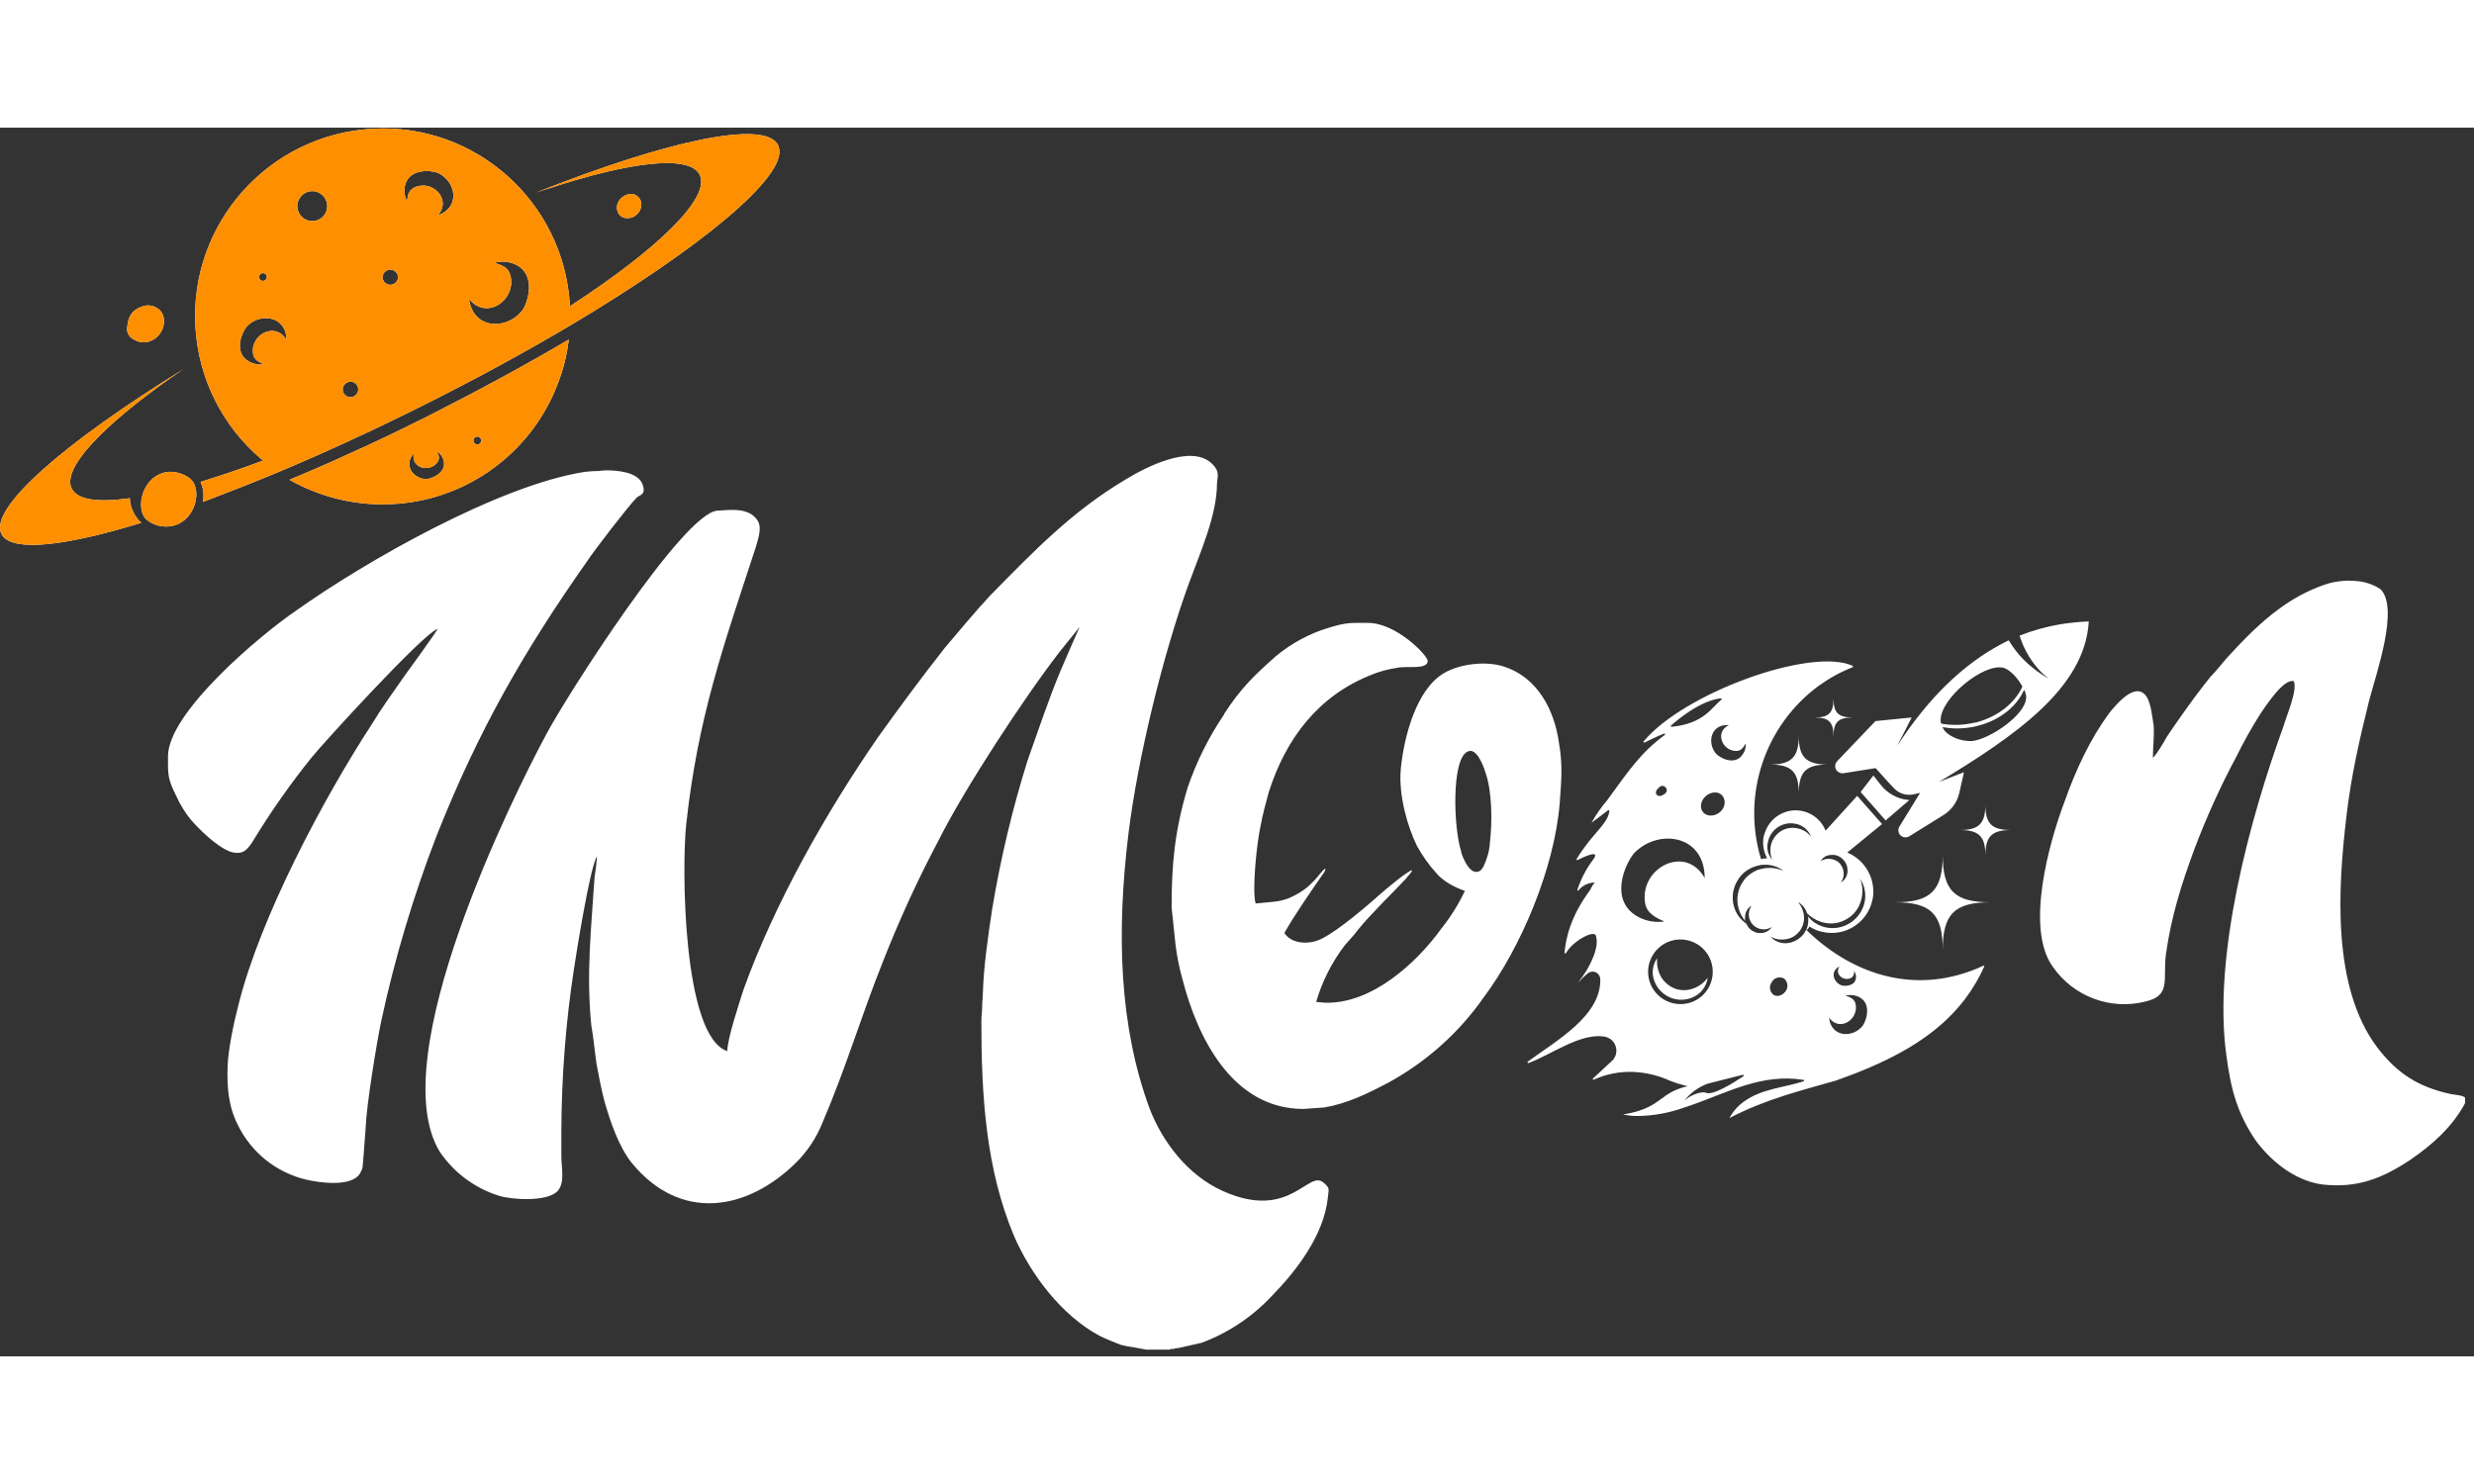 <?xml version="1.0"?>
<svg xmlns="http://www.w3.org/2000/svg" width="60" height="36" viewBox="0 0 155 77" fill="none">
<rect x="0" y="0" width="155" height="77" fill="#333333" stroke="none"/>
<path fill-rule="evenodd" clip-rule="evenodd" d="M39.355 4.175C38.276 4.494 38.529 5.866 39.496 5.65C39.899 5.565 40.19 5.199 40.181 4.786C40.172 4.429 39.862 4.137 39.505 4.156C39.449 4.156 39.402 4.166 39.355 4.175ZM124.699 48.544C122.456 48.544 121.715 49.286 121.715 51.531C121.715 49.286 120.973 48.544 118.73 48.544C120.973 48.544 121.715 47.802 121.715 45.558C121.715 47.812 122.456 48.544 124.699 48.544ZM125.994 44.017C124.783 44.017 124.389 44.421 124.389 45.623C124.389 44.412 123.986 44.017 122.784 44.017C123.976 44.017 124.389 43.613 124.389 42.411C124.38 43.623 124.793 44.017 125.994 44.017ZM114.517 39.913C113.146 39.913 112.696 40.364 112.696 41.735C112.696 40.364 112.245 39.913 110.875 39.913C112.245 39.913 112.696 39.443 112.696 38.091C112.687 39.434 113.146 39.913 114.517 39.913ZM116.065 36.964C115.174 36.964 114.873 37.255 114.873 38.147C114.873 37.255 114.582 36.964 113.691 36.964C114.582 36.964 114.873 36.672 114.873 35.771C114.873 36.672 115.174 36.954 116.065 36.964ZM132.15 36.682C130.94 38.335 130.058 40.232 129.335 42.27C128.415 44.703 126.857 50.141 128.603 52.574C129.898 54.452 132.225 55.326 134.431 54.762C136.036 54.377 135.501 53.4 135.698 51.804C136.036 49.418 136.664 47.427 137.49 45.191C138.241 43.21 139.114 41.275 140.118 39.406C140.568 38.485 141.075 37.593 141.619 36.729C141.957 36.24 143.074 34.503 143.712 34.691C143.956 35.273 143.224 36.917 143.083 37.462C140.944 43.332 138.616 51.944 139.489 58.162C139.78 60.388 140.212 61.806 141.282 63.413C142.154 64.624 143.665 65.986 145.505 66.23C147.691 66.474 149.24 65.845 150.948 64.727C152.365 63.76 153.575 62.689 154.392 61.224L154.439 61.13V60.773C154.195 60.623 153.904 60.623 153.566 60.567C151.53 60.125 150.216 59.299 148.949 57.655C146.086 53.861 146.471 47.69 147.006 43.172C147.297 40.645 147.832 38.316 148.423 35.931C148.864 34.23 150.319 30.145 149.155 28.933C148.677 28.614 148.123 28.435 147.55 28.407C146.894 28.351 146.237 28.435 145.608 28.651C144.594 29.008 143.646 29.515 142.792 30.154C141.582 31.028 140.512 32.145 139.489 33.263C139.151 33.648 138.86 34.043 138.476 34.428C137.847 35.207 137.209 36.081 136.627 36.907C136.289 37.396 136.045 37.734 135.754 38.175C135.604 38.466 135.078 39.34 134.881 39.49C134.881 38.908 134.975 38.128 134.928 37.452C134.834 36.87 134.778 36.24 134.543 35.752C133.868 34.541 132.554 36.194 132.15 36.682ZM117.82 41.171L117.37 40.599L116.572 41.632L118.139 43.416L119.622 42.139L119.537 42.13C118.862 42.064 118.242 41.716 117.82 41.171ZM117.501 37.189L115.098 39.706C114.929 39.885 114.939 40.166 115.117 40.336C115.22 40.429 115.352 40.476 115.483 40.458L117.51 40.138L118.411 41.134L118.636 41.369C118.956 41.735 119.453 41.885 119.922 41.773L120.298 41.688L118.993 43.811C118.871 44.027 118.946 44.299 119.162 44.421C119.303 44.496 119.462 44.496 119.603 44.421L121.762 43.078C122.268 42.768 122.625 42.261 122.756 41.679L123.047 40.392L121.48 41.002C126.247 38.119 130.639 35.104 130.865 30.943C130.273 30.971 129.673 31.028 129.082 31.122C128.209 31.272 127.355 31.507 126.529 31.835C126.735 32.493 127.054 33.103 127.467 33.639C127.721 33.977 128.021 34.278 128.359 34.531C127.993 34.324 127.646 34.09 127.327 33.827C126.735 33.357 126.238 32.775 125.853 32.127L125.534 32.286L125.375 32.371C123.047 33.611 120.861 35.667 118.871 38.729L119.772 36.964L117.501 37.189ZM122.578 38.279C122.174 38.119 121.808 37.875 121.705 37.565C122.296 37.678 122.906 37.678 123.498 37.574C123.592 37.565 123.685 37.537 123.779 37.518C125.224 37.189 126.341 36.306 126.81 35.236C126.904 35.376 126.942 35.545 126.942 35.715C126.923 36.804 124.661 38.316 123.573 38.438C123.226 38.457 122.897 38.401 122.578 38.279ZM123.676 37.292C123 37.452 122.296 37.471 121.621 37.349C121.593 37.283 121.583 37.217 121.583 37.142C121.564 35.771 124.248 33.564 125.497 33.845C125.816 33.911 126.266 34.324 126.548 34.766C126.604 34.86 126.651 34.935 126.707 35.02C126.266 36.015 125.234 36.87 123.911 37.245C123.826 37.274 123.751 37.292 123.676 37.292ZM113.193 50.254C113.165 50.291 113.128 50.338 113.09 50.376L113.081 50.385V50.404C113.053 50.461 113.015 50.517 112.978 50.564C112.78 50.799 112.527 50.968 112.236 51.052C112.217 51.052 112.217 51.052 112.217 51.071H112.18L111.945 51.108C111.551 51.137 111.176 50.977 110.913 50.686C111.213 50.864 111.57 50.921 111.908 50.855C112.236 50.808 112.527 50.63 112.734 50.367C112.827 50.254 112.893 50.132 112.94 50C113.006 49.831 113.034 49.653 113.024 49.465C113.006 49.117 112.874 48.789 112.64 48.526C112.912 48.676 113.118 48.929 113.212 49.23C113.484 49.502 113.822 49.7 114.197 49.803C114.676 49.934 115.183 49.878 115.615 49.643C116.056 49.418 116.394 49.033 116.553 48.573C116.731 48.084 116.722 47.558 116.544 47.07C116.844 47.53 116.938 48.103 116.797 48.638C116.647 49.193 116.272 49.662 115.765 49.925C115.258 50.197 114.667 50.235 114.132 50.047C113.794 49.925 113.503 49.718 113.278 49.437C113.315 49.709 113.287 49.981 113.184 50.235C113.184 50.244 113.193 50.263 113.212 50.263L113.193 50.254ZM106.005 53.973C105.648 54.086 105.263 54.077 104.916 53.945C104.569 53.804 104.278 53.56 104.081 53.241C103.874 52.884 103.781 52.461 103.827 52.048C103.537 52.452 103.461 52.987 103.64 53.457C103.978 54.396 105.01 54.884 105.939 54.546C106.023 54.518 106.117 54.471 106.192 54.433C106.633 54.199 106.924 53.757 106.99 53.269C106.756 53.597 106.408 53.851 106.005 53.973ZM100.834 42.778C100.768 43.642 99.82 44.13 98.779 45.83C98.769 45.858 98.779 45.886 98.797 45.896C98.807 45.905 98.826 45.905 98.835 45.896C99.257 45.68 100.336 45.191 99.792 45.896C99.37 46.459 99.051 47.089 98.826 47.755C98.816 47.812 98.882 47.849 98.901 47.793C99.116 47.521 99.436 47.352 99.773 47.314H99.933C99.933 47.314 99.83 47.342 99.651 47.718V47.737C98.384 49.446 98.112 50.77 98.018 51.7C98.018 51.728 98.047 51.747 98.075 51.747C98.094 51.747 98.103 51.738 98.112 51.728C98.469 51.09 99.464 50.479 99.848 50.536C99.905 50.536 99.961 50.573 99.98 50.63C100.196 51.278 99.773 52.17 99.398 52.827C99.295 52.987 99.192 53.118 99.116 53.25C99.107 53.278 99.079 53.288 99.06 53.316L98.854 53.597C98.919 53.522 98.985 53.457 99.06 53.391V53.382C99.163 53.278 99.295 53.147 99.445 53.025C99.642 52.837 99.952 52.846 100.13 53.043C100.214 53.137 100.261 53.259 100.261 53.391C100.289 55.673 97.512 57.214 95.719 58.529C95.7 58.547 95.691 58.575 95.71 58.604C95.719 58.622 95.738 58.622 95.757 58.622C97.193 58.096 98.938 56.763 100.458 56.951C100.487 56.96 100.524 56.969 100.552 56.969C101.031 57.063 101.341 57.523 101.256 58.002C101.237 58.115 101.19 58.228 101.125 58.322C101.097 58.388 101.05 58.435 100.993 58.481L99.811 59.58C99.755 59.618 99.811 59.684 99.848 59.665C100.627 59.308 101.481 59.139 102.345 59.177C103.124 59.214 103.893 59.393 104.606 59.721C104.916 59.843 105.235 59.947 105.564 60.031C105.62 60.05 105.686 60.059 105.751 60.069C105.245 60.172 104.757 60.379 104.334 60.679C104.259 60.745 104.175 60.801 104.1 60.848C103.846 61.008 103.264 61.609 101.688 61.835C101.997 61.91 102.326 61.947 102.645 61.938C103.602 61.919 104.55 61.75 105.451 61.431L106.061 61.224C108.313 60.426 110.425 59.261 112.987 59.674C113.043 59.674 113.043 59.749 112.987 59.768C111.795 60.153 110.331 60.238 109.261 61.036H109.252C108.942 61.262 108.679 61.534 108.473 61.863C108.435 61.928 108.388 61.994 108.351 62.069C110.603 60.886 112.846 60.341 115.014 59.721C115.418 59.571 115.821 59.43 116.206 59.28C118.89 58.228 121.396 56.866 123.104 54.621C123.582 53.983 123.995 53.297 124.314 52.574C124.324 52.555 124.314 52.527 124.295 52.517C124.277 52.508 124.258 52.508 124.248 52.527C120.157 54.415 116.159 53.166 113.193 50.301C113.259 50.226 113.315 50.151 113.372 50.066C113.634 50.244 113.925 50.357 114.235 50.413C115.643 50.705 117.022 49.794 117.313 48.385C117.323 48.3 117.341 48.234 117.351 48.178C117.482 47.004 116.825 45.886 115.737 45.426L117.914 43.642L116.356 41.876L114.376 44.055C113.963 43.012 112.78 42.514 111.748 42.928C111.26 43.125 110.857 43.51 110.65 43.989C110.584 44.121 110.537 44.271 110.5 44.412C110.406 44.881 110.481 45.36 110.716 45.783C110.584 45.792 110.462 45.811 110.331 45.839C109.111 41.819 110.566 37.462 113.953 34.972C114.61 34.503 115.314 34.108 116.065 33.817C116.093 33.808 116.103 33.78 116.093 33.752C116.084 33.742 116.074 33.733 116.065 33.723C113.465 32.54 105.498 35.423 102.973 38.466C102.945 38.495 102.983 38.56 103.039 38.532C103.302 38.401 103.809 38.147 104.25 37.978C104.306 37.95 104.344 38.034 104.306 38.053C102.805 39.171 102.148 40.148 100.693 42.148C100.318 42.59 99.989 43.059 99.708 43.566L100.74 42.787C100.777 42.759 100.834 42.787 100.815 42.825L100.834 42.778ZM110.763 44.769C110.922 43.98 111.692 43.463 112.48 43.623C112.536 43.632 112.583 43.651 112.64 43.66C113.015 43.773 113.325 44.064 113.466 44.431C113.24 44.149 112.931 43.961 112.574 43.905C112.245 43.839 111.908 43.895 111.617 44.064C111.326 44.233 111.11 44.506 110.988 44.825C110.885 45.173 110.894 45.539 111.026 45.877C110.763 45.567 110.669 45.163 110.763 44.769ZM114.742 45.577C114.93 45.558 115.127 45.605 115.286 45.708C115.361 45.755 115.427 45.821 115.493 45.886C115.69 46.093 115.774 46.375 115.746 46.657C115.727 46.92 115.577 47.164 115.342 47.295C115.596 46.929 115.558 46.431 115.258 46.102C115.192 46.037 115.117 45.971 115.033 45.933C114.723 45.774 114.357 45.783 114.066 45.962C114.207 45.717 114.46 45.577 114.742 45.577ZM100.196 43.031C100.167 42.975 100.271 43.031 100.196 43.031V43.031ZM102.382 45.464C103.884 43.905 106.802 44.299 106.802 47.023C105.592 44.881 102.72 46.394 103.067 48.582C103.161 49.211 103.696 49.502 104.278 49.747C103.715 49.831 103.133 49.728 102.626 49.456C100.787 48.441 101.8 46.149 102.382 45.464ZM109.102 46.844C109.402 46.525 109.787 46.319 110.2 46.234C110.284 46.206 110.369 46.196 110.453 46.196C110.922 46.159 111.382 46.3 111.757 46.581C111.373 46.412 110.96 46.356 110.547 46.412L110.462 46.431C110.397 46.45 110.331 46.459 110.256 46.478C110.2 46.487 110.143 46.506 110.096 46.525H110.087L109.927 46.61C109.712 46.722 109.515 46.863 109.346 47.051C109.271 47.145 109.205 47.239 109.139 47.342C108.886 47.765 108.792 48.272 108.886 48.76C108.951 49.117 109.111 49.446 109.346 49.718C109.317 49.615 109.317 49.502 109.336 49.399C109.355 49.127 109.505 48.892 109.74 48.76C109.439 49.183 109.533 49.765 109.956 50.066C110.265 50.291 110.678 50.301 111.007 50.094C110.866 50.32 110.613 50.461 110.34 50.47C110.256 50.47 110.181 50.47 110.106 50.461C110.04 50.451 109.974 50.432 109.918 50.395C109.796 50.348 109.674 50.263 109.59 50.169C109.515 50.085 109.449 49.981 109.402 49.878C109.036 49.624 108.764 49.258 108.642 48.826C108.557 48.554 108.539 48.263 108.576 47.971C108.576 47.925 108.595 47.868 108.604 47.821C108.651 47.596 108.736 47.38 108.858 47.182C108.923 47.06 109.008 46.948 109.102 46.844ZM104.109 51.249C105.019 50.601 106.286 50.817 106.934 51.728C107.581 52.639 107.365 53.907 106.455 54.556C105.545 55.194 104.297 54.988 103.64 54.086C102.983 53.175 103.189 51.916 104.109 51.249ZM106.999 59.909C107.347 59.815 108.614 59.505 109.186 59.355C109.242 59.336 109.261 59.421 109.224 59.449C108.661 59.825 107.272 60.708 106.859 60.473C106.502 60.379 105.845 60.679 105.517 60.98C105.911 60.492 106.418 60.116 106.999 59.909ZM115.615 54.396C115.868 54.33 116.15 54.349 116.394 54.443C117.294 54.819 116.947 55.927 116.713 56.265C116.103 57.063 114.732 57.035 114.592 55.776C115.267 56.706 116.506 55.861 116.243 54.865C116.15 54.584 115.896 54.48 115.615 54.396ZM116.028 53.25C116.14 53.147 116.187 52.996 116.159 52.846C116.243 52.968 116.29 53.109 116.281 53.25C116.262 53.795 115.615 53.813 115.399 53.757C114.873 53.588 114.629 52.874 115.249 52.564C114.892 53.072 115.577 53.569 116.028 53.25ZM109.186 39.274C108.698 40.007 107.769 39.509 107.516 39.237C106.924 38.551 107.187 37.349 108.323 37.443C107.384 37.875 107.919 39.124 108.839 39.058C109.102 39.039 109.242 38.823 109.364 38.589C109.393 38.842 109.327 39.077 109.186 39.274ZM107.844 35.855C107.234 36.316 106.793 37.339 104.738 37.546C104.681 37.546 104.653 37.49 104.7 37.462C105.104 37.105 106.502 35.921 107.807 35.761C107.853 35.771 107.882 35.827 107.844 35.855ZM103.79 41.801C103.696 41.679 103.762 41.491 103.921 41.378C104.006 41.247 104.175 41.209 104.297 41.294C104.419 41.378 104.466 41.547 104.381 41.669C104.344 41.726 104.297 41.763 104.24 41.782C104.071 41.913 103.874 41.913 103.79 41.801ZM108.576 47.962C108.576 47.953 108.576 47.943 108.576 47.934C108.567 47.943 108.567 47.953 108.576 47.962ZM111.11 54.34C110.866 54.152 110.819 53.804 110.997 53.56C111.138 53.278 111.476 53.175 111.757 53.316C111.767 53.316 111.767 53.325 111.776 53.325C112.011 53.522 112.058 53.87 111.87 54.123C111.673 54.396 111.326 54.49 111.11 54.34ZM107.75 42.9C107.403 43.181 106.943 43.181 106.699 42.9C106.465 42.618 106.549 42.158 106.887 41.876C107.225 41.594 107.694 41.585 107.919 41.876C108.144 42.167 108.088 42.627 107.75 42.9ZM76.697 36.766C75.739 38.175 74.97 39.716 74.416 41.331C73.59 44.055 73.403 46.187 73.403 48.864L73.647 51.193C73.74 51.935 73.881 52.658 74.088 53.382C75.007 56.979 77.194 61.496 81.661 61.496L82.966 61.403C84.42 61.158 85.687 60.529 86.991 59.843C89.366 58.547 91.412 56.716 92.96 54.499C95.287 51.39 97.38 46.431 97.718 42.346C97.812 40.927 97.925 40.016 97.671 38.551C97.38 36.456 96.31 34.465 94.274 33.789C93.157 33.404 91.505 33.582 90.483 34.174C88.737 35.188 87.958 38.157 87.761 40.204C87.611 41.857 88.202 43.848 88.775 45.013C89.112 45.623 89.516 46.196 89.985 46.713C90.426 47.248 91.196 47.633 91.778 47.831C91.374 48.685 90.867 49.493 90.276 50.226C88.775 52.311 85.95 54.941 82.994 54.837L82.459 54.79C82.834 53.504 83.444 52.301 84.251 51.24C84.542 50.902 84.833 50.611 85.077 50.273C85.856 49.305 87.217 47.99 88.09 47.06C88.183 46.91 88.427 46.722 88.474 46.525C88.136 46.619 86.87 47.69 86.579 47.943C85.706 48.723 83.904 50.273 82.844 50.808C82.018 51.249 80.901 51.146 80.469 50.47C81.004 49.502 82.074 47.943 82.75 46.967C82.843 46.816 83.04 46.628 83.04 46.431C82.834 46.525 82.459 47.107 82.262 47.258C81.999 47.549 81.68 47.793 81.342 47.99C80.328 48.573 79.925 48.479 78.667 48.62C78.423 47.746 78.761 44.731 78.958 43.858C79.108 43.031 79.296 42.355 79.493 41.632C80.563 38.279 82.599 35.602 85.903 34.296C86.419 34.08 86.954 33.939 87.508 33.855C88.09 33.705 89.45 34.005 89.45 33.413C89.403 33.028 87.461 31.037 85.715 31.037C84.645 31.037 84.401 30.99 83.284 31.328C82.055 31.695 80.92 32.305 79.934 33.122C78.573 34.334 77.748 35.113 76.678 36.766H76.697ZM91.552 45.379C91.064 43.923 90.924 39.593 91.937 39.105C92.472 38.814 92.904 39.885 93.054 40.373C93.495 41.585 93.495 43.529 93.345 44.797C93.326 45.144 93.26 45.483 93.138 45.811C93.044 46.102 92.894 46.487 92.697 46.591C92.115 46.882 91.684 45.858 91.534 45.379H91.552ZM44.939 24.002C42.799 24.152 35.432 35.715 34.212 38.044C32.204 41.773 23.964 58.294 27.549 64.173C28.441 65.498 29.764 66.474 31.284 66.944C32.11 67.188 34.25 67.329 34.925 66.653C35.413 66.118 35.169 65.197 35.169 64.427V62.811C35.188 59.458 35.442 56.115 35.948 52.799C36.099 51.785 36.962 46.337 37.403 45.661C37.375 46.084 37.328 46.506 37.253 46.929C37.046 50.141 36.718 53.006 37.046 56.255C37.197 57.082 37.253 57.909 37.384 58.735C37.534 59.515 37.675 60.294 37.872 61.017C38.257 62.379 38.792 63.882 39.571 64.868C42.63 68.606 46.806 67.883 49.866 64.868C50.579 64.164 51.142 63.319 51.517 62.389C53.019 58.885 53.948 55.683 55.309 52.283C56.332 49.672 57.496 47.126 58.809 44.656C60.414 41.444 64.196 35.667 66.43 32.794L67.64 31.291C67.565 31.432 66.758 33.319 66.477 33.958C65.698 35.808 65.06 37.753 64.384 39.641C63.427 42.693 62.685 45.811 62.16 48.977C61.916 50.583 61.625 52.574 61.578 54.227C61.578 54.518 61.531 54.762 61.531 55.147C61.531 55.485 61.484 55.636 61.484 56.021C61.484 60.736 61.775 65.253 63.52 69.433C64.59 71.913 66.533 74.439 68.86 75.698C69.348 75.942 69.733 76.083 70.221 76.28C70.475 76.346 70.737 76.393 71 76.43L71.826 76.581H73.243L73.393 76.534H73.543C73.618 76.496 73.703 76.477 73.787 76.487L75.289 76.148C76.95 75.529 78.442 74.533 79.662 73.237C81.154 71.715 82.947 69.442 83.191 67.057C83.238 66.521 83.341 66.474 82.947 66.136C81.98 65.216 80.854 68.569 76.584 66.625C74.444 65.657 72.849 63.61 72.023 61.468C70.127 56.312 69.93 50.489 70.709 44.168C71.291 39.509 72.849 33.038 74.501 28.52C75.176 26.67 76.246 24.293 76.246 22.302C76.246 21.964 76.49 21.57 75.908 21.034C74.594 19.823 71.779 21.279 70.521 22.049C67.171 24.04 64.787 26.519 62.019 29.337C61.24 30.164 59.936 31.723 59.204 32.587C57.749 34.437 56.388 36.278 55.027 38.175C51.724 42.956 48.524 48.62 46.581 54.02C46.337 54.8 45.568 57.082 45.568 57.871C42.752 56.951 42.705 46.206 42.996 43.632C43.728 36.926 45.324 32.493 47.323 26.378C47.473 25.843 47.764 25.11 47.473 24.631C46.938 23.796 45.821 23.946 44.939 24.002ZM36.643 21.57C31.303 22.396 22.904 27.158 18.484 30.314C16.4 31.732 10.525 36.626 10.525 39.396C10.525 40.514 10.479 40.758 11.06 41.923C11.295 42.43 11.586 42.909 11.933 43.341C12.459 43.952 13.529 45.022 14.411 45.37C15.19 45.614 15.481 45.276 15.828 44.74C16.954 42.89 18.193 41.115 19.553 39.434C20.135 38.701 26.498 31.704 27.418 31.413C27.371 31.563 25.475 34.184 25.325 34.381C24.649 35.348 23.908 36.372 23.289 37.396C20.276 42.017 16.297 49.493 14.936 54.988C14.645 56.105 14.307 57.711 14.261 58.782C14.214 60.144 14.307 61.309 14.889 62.473C15.725 64.211 17.292 65.469 19.159 65.92C20.032 66.127 22.022 66.409 22.557 65.535C22.763 65.15 22.707 65.15 22.763 64.615L22.913 62.624C22.96 61.262 23.589 57.42 23.88 56.011C24.734 52.038 25.898 48.15 27.361 44.355C29.989 37.743 32.805 32.831 36.793 27.158C37.131 26.623 39.364 23.711 39.899 23.176C40.05 23.025 40.528 23.025 40.237 22.302C39.899 21.57 38.679 21.476 37.957 21.476C37.75 21.476 37.572 21.523 37.328 21.523C37.112 21.513 36.877 21.56 36.643 21.57ZM20.764 20.94C19.863 21.335 19 21.71 18.136 22.067C19.91 23.072 21.918 23.608 23.964 23.608C24.283 23.608 24.621 23.589 24.922 23.57C29.267 23.223 33.067 20.489 34.775 16.47C35.001 15.944 35.188 15.399 35.338 14.854C35.451 14.413 35.545 13.971 35.601 13.52C35.62 13.445 35.62 13.351 35.639 13.276C32.964 14.854 29.97 16.479 26.817 18.076C25.128 18.921 23.467 19.729 21.834 20.452C21.477 20.621 21.121 20.771 20.764 20.94ZM26.817 22.02C25.973 22.086 25.212 21.213 25.926 20.405C25.719 21.354 26.958 21.654 27.427 20.931C27.559 20.724 27.483 20.489 27.371 20.273C27.559 20.396 27.699 20.574 27.774 20.79C28.047 21.56 27.155 21.964 26.798 22.011L26.817 22.02ZM29.661 19.607C29.661 19.475 29.755 19.362 29.886 19.362C29.895 19.362 29.895 19.362 29.905 19.362C30.036 19.362 30.149 19.466 30.149 19.607C30.149 19.738 30.046 19.851 29.905 19.851C29.773 19.851 29.661 19.747 29.661 19.607ZM10.563 21.57C8.836 21.748 8.405 24.059 9.268 24.631C9.653 24.913 10.122 25.035 10.601 24.988C12.262 24.81 12.759 22.612 11.858 21.955C11.473 21.682 11.023 21.551 10.563 21.57ZM11.52 15.117C3.984 19.766 -0.717 23.871 0.09 25.458C0.109 25.514 0.137 25.571 0.184 25.608C0.972 26.585 4.21 26.191 8.855 24.763C8.423 24.369 8.161 23.814 8.132 23.223C6.143 23.504 4.857 23.335 4.491 22.612C3.881 21.363 6.359 18.742 10.723 15.662C10.985 15.483 11.248 15.296 11.52 15.117ZM10.272 12.177C10.31 11.276 9.446 11.06 9.061 11.163C8.376 11.341 8.048 11.736 7.982 12.421C7.898 12.75 8.039 13.088 8.339 13.248C8.602 13.427 8.93 13.492 9.24 13.427C9.822 13.304 10.253 12.788 10.272 12.177ZM34.391 3.809C39.524 2.118 43.193 1.686 43.831 2.945C44.563 4.363 41.232 7.603 35.704 11.191V11.153V11.125C35.329 4.645 29.773 -0.315 23.298 0.071C16.823 0.456 11.867 6.007 12.243 12.487C12.431 15.728 13.941 18.742 16.428 20.818L16.457 20.846H16.475C16.475 20.846 16.475 20.856 16.475 20.865C15.086 21.391 13.782 21.823 12.562 22.199C12.693 22.481 12.759 22.791 12.75 23.101C12.75 23.223 12.731 23.335 12.712 23.457C14.195 22.894 15.781 22.274 17.433 21.588C20.295 20.386 23.354 18.987 26.498 17.409C29.811 15.756 32.917 14.056 35.714 12.403C43.935 7.509 49.293 3.067 48.805 1.263C48.787 1.188 48.768 1.151 48.749 1.094C47.942 -0.521 41.833 0.794 33.574 4.072C33.837 3.978 34.1 3.903 34.362 3.809C34.381 3.79 34.381 3.79 34.4 3.79L34.391 3.809ZM24.452 9.848C24.189 9.848 23.964 9.632 23.964 9.369V9.36C23.983 9.087 24.218 8.89 24.48 8.899C24.724 8.918 24.922 9.106 24.94 9.36C24.94 9.623 24.724 9.848 24.452 9.848ZM31.96 9.2C31.829 8.749 31.406 8.589 30.946 8.477C31.35 8.355 31.782 8.373 32.176 8.524C33.621 9.078 33.114 10.853 32.758 11.407C31.819 12.694 29.651 12.703 29.379 10.722C30.487 12.14 32.42 10.759 31.96 9.2ZM21.468 16.404C21.477 16.141 21.693 15.925 21.956 15.915C22.219 15.915 22.444 16.131 22.444 16.394V16.404C22.444 16.667 22.228 16.883 21.956 16.892C21.693 16.892 21.477 16.676 21.468 16.404ZM16.719 9.36C16.719 9.491 16.607 9.604 16.475 9.604C16.344 9.604 16.231 9.491 16.231 9.36C16.231 9.228 16.344 9.115 16.475 9.115C16.607 9.115 16.71 9.209 16.719 9.341C16.719 9.35 16.719 9.35 16.719 9.36ZM15.481 12.44C16.316 11.576 17.949 11.792 17.949 13.314C17.273 12.121 15.668 12.957 15.856 14.178C15.912 14.535 16.213 14.694 16.532 14.826C16.213 14.873 15.893 14.816 15.612 14.666C14.589 14.093 15.152 12.816 15.481 12.44ZM19.563 5.856C19.047 5.856 18.624 5.434 18.624 4.917C18.624 4.4 19.047 3.978 19.563 3.978C20.079 3.978 20.501 4.4 20.501 4.917C20.501 5.434 20.098 5.847 19.582 5.856C19.572 5.856 19.563 5.856 19.563 5.856ZM25.513 4.654C25.363 4.363 25.306 4.034 25.353 3.715C25.56 2.541 26.958 2.653 27.437 2.832C28.553 3.348 28.891 4.973 27.437 5.49C28.347 4.438 27.005 3.189 25.907 3.781C25.588 3.95 25.532 4.288 25.503 4.645H25.513V4.654Z" fill="white"/>
<path fill-rule="evenodd" clip-rule="evenodd" d="M39.355 4.175C38.276 4.494 38.529 5.866 39.496 5.65C39.899 5.565 40.19 5.199 40.181 4.786C40.172 4.429 39.862 4.137 39.505 4.156C39.449 4.156 39.402 4.166 39.355 4.175ZM20.764 20.94C19.863 21.335 19 21.71 18.136 22.067C19.91 23.072 21.918 23.608 23.964 23.608C24.283 23.608 24.621 23.589 24.922 23.57C29.267 23.223 33.067 20.489 34.775 16.47C35.001 15.944 35.188 15.399 35.338 14.854C35.451 14.413 35.545 13.971 35.601 13.52C35.62 13.445 35.62 13.351 35.639 13.276C32.964 14.854 29.97 16.479 26.817 18.076C25.128 18.921 23.467 19.729 21.834 20.452C21.477 20.621 21.121 20.771 20.764 20.94ZM26.817 22.02C25.973 22.086 25.212 21.213 25.926 20.405C25.719 21.354 26.958 21.654 27.427 20.931C27.559 20.724 27.483 20.489 27.371 20.273C27.559 20.396 27.699 20.574 27.774 20.79C28.047 21.56 27.155 21.964 26.798 22.011L26.817 22.02ZM29.661 19.607C29.661 19.475 29.755 19.362 29.886 19.362C29.895 19.362 29.895 19.362 29.905 19.362C30.036 19.362 30.149 19.466 30.149 19.607C30.149 19.738 30.046 19.851 29.905 19.851C29.773 19.851 29.661 19.747 29.661 19.607ZM10.563 21.57C8.836 21.748 8.405 24.059 9.268 24.631C9.653 24.913 10.122 25.035 10.601 24.988C12.262 24.81 12.759 22.612 11.858 21.955C11.473 21.682 11.023 21.551 10.563 21.57ZM11.52 15.117C3.984 19.766 -0.717 23.871 0.09 25.458C0.109 25.514 0.137 25.571 0.184 25.608C0.972 26.585 4.21 26.191 8.855 24.763C8.423 24.369 8.161 23.814 8.132 23.223C6.143 23.504 4.857 23.335 4.491 22.612C3.881 21.363 6.359 18.742 10.723 15.662C10.985 15.483 11.248 15.296 11.52 15.117ZM10.272 12.177C10.31 11.276 9.446 11.06 9.061 11.163C8.376 11.341 8.048 11.736 7.982 12.421C7.898 12.75 8.039 13.088 8.339 13.248C8.602 13.427 8.93 13.492 9.24 13.427C9.822 13.304 10.253 12.788 10.272 12.177ZM34.391 3.809C39.524 2.118 43.193 1.686 43.831 2.945C44.563 4.363 41.232 7.603 35.704 11.191V11.153V11.125C35.329 4.645 29.773 -0.315 23.298 0.071C16.823 0.456 11.867 6.007 12.243 12.487C12.431 15.728 13.941 18.742 16.428 20.818L16.457 20.846H16.475C16.475 20.846 16.475 20.856 16.475 20.865C15.086 21.391 13.782 21.823 12.562 22.199C12.693 22.481 12.759 22.791 12.75 23.101C12.75 23.223 12.731 23.335 12.712 23.457C14.195 22.894 15.781 22.274 17.433 21.588C20.295 20.386 23.354 18.987 26.498 17.409C29.811 15.756 32.917 14.056 35.714 12.403C43.935 7.509 49.293 3.067 48.805 1.263C48.787 1.188 48.768 1.151 48.749 1.094C47.942 -0.521 41.833 0.794 33.574 4.072C33.837 3.978 34.1 3.903 34.362 3.809C34.381 3.79 34.381 3.79 34.4 3.79L34.391 3.809ZM24.452 9.848C24.189 9.848 23.964 9.632 23.964 9.369V9.36C23.983 9.087 24.218 8.89 24.48 8.899C24.724 8.918 24.922 9.106 24.94 9.36C24.94 9.623 24.724 9.848 24.452 9.848ZM31.96 9.2C31.829 8.749 31.406 8.589 30.946 8.477C31.35 8.355 31.782 8.373 32.176 8.524C33.621 9.078 33.114 10.853 32.758 11.407C31.819 12.694 29.651 12.703 29.379 10.722C30.487 12.14 32.42 10.759 31.96 9.2ZM21.468 16.404C21.477 16.141 21.693 15.925 21.956 15.915C22.219 15.915 22.444 16.131 22.444 16.394V16.404C22.444 16.667 22.228 16.883 21.956 16.892C21.693 16.892 21.477 16.676 21.468 16.404ZM16.719 9.36C16.719 9.491 16.607 9.604 16.475 9.604C16.344 9.604 16.231 9.491 16.231 9.36C16.231 9.228 16.344 9.115 16.475 9.115C16.607 9.115 16.71 9.209 16.719 9.341C16.719 9.35 16.719 9.35 16.719 9.36ZM15.481 12.44C16.316 11.576 17.949 11.792 17.949 13.314C17.273 12.121 15.668 12.957 15.856 14.178C15.912 14.535 16.213 14.694 16.532 14.826C16.213 14.873 15.893 14.816 15.612 14.666C14.589 14.093 15.152 12.816 15.481 12.44ZM19.563 5.856C19.047 5.856 18.624 5.434 18.624 4.917C18.624 4.4 19.047 3.978 19.563 3.978C20.079 3.978 20.501 4.4 20.501 4.917C20.501 5.434 20.098 5.847 19.582 5.856C19.572 5.856 19.563 5.856 19.563 5.856ZM25.513 4.654C25.363 4.363 25.306 4.034 25.353 3.715C25.56 2.541 26.958 2.653 27.437 2.832C28.553 3.348 28.891 4.973 27.437 5.49C28.347 4.438 27.005 3.189 25.907 3.781C25.588 3.95 25.532 4.288 25.503 4.645H25.513V4.654Z" fill="#FE8F01"/>
</svg>
